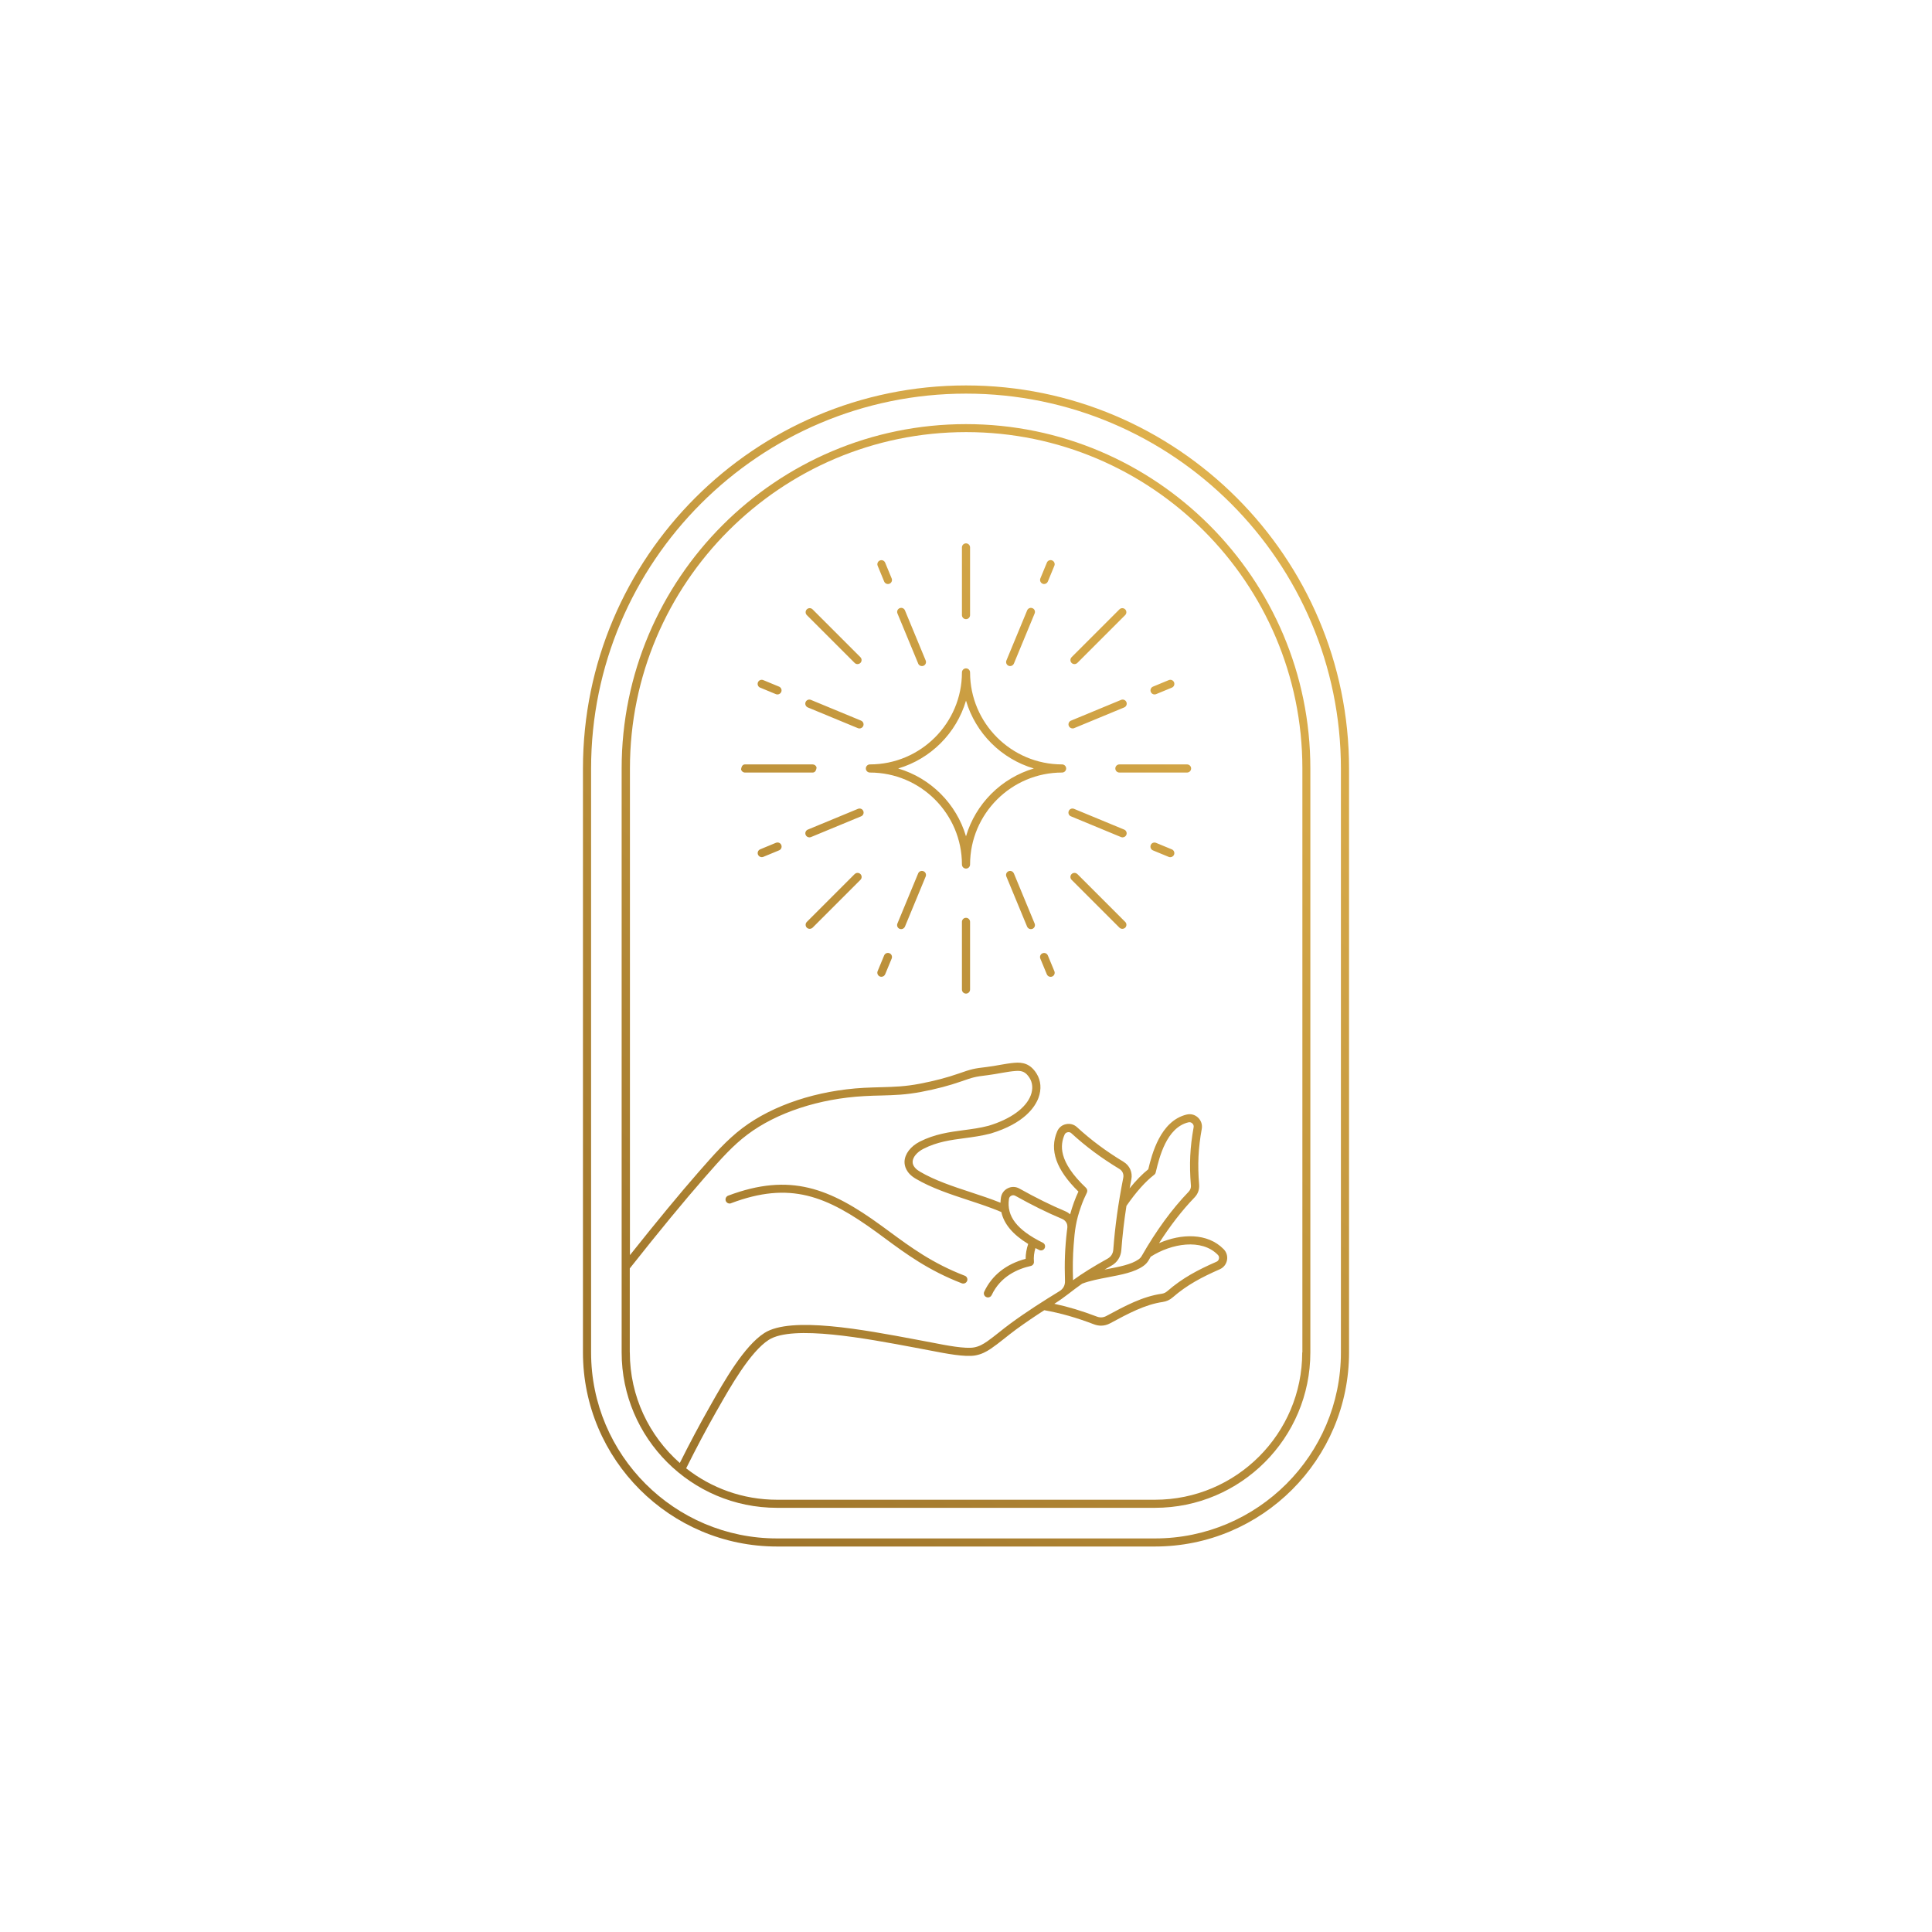 <svg xmlns="http://www.w3.org/2000/svg" xmlns:xlink="http://www.w3.org/1999/xlink" id="Layer_2" viewBox="0 0 380 380"><defs><style>      .cls-1 {        fill: #fff;      }      .cls-2 {        fill: url(#New_Gradient_Swatch_1);        fill-rule: evenodd;      }    </style><linearGradient id="New_Gradient_Swatch_1" data-name="New Gradient Swatch 1" x1="111.88" y1="279.02" x2="268.12" y2="122.78" gradientUnits="userSpaceOnUse"><stop offset="0" stop-color="#9b7229"></stop><stop offset="1" stop-color="#dfb14d"></stop></linearGradient></defs><g id="Layer_1-2" data-name="Layer_1"><g><rect class="cls-1" width="380" height="380"></rect><path class="cls-2" d="M169.36,141.74l-9.86-4.08c-.41-.17-.88.02-1.05.43-.17.41.03.88.43,1.05l9.86,4.08c.1.04.2.06.31.06.31,0,.61-.19.74-.49.17-.41-.02-.88-.43-1.04ZM168.75,159.09l-9.86,4.08c-.41.17-.6.64-.43,1.04.13.31.43.49.74.49.1,0,.21-.02.31-.06l9.86-4.08c.41-.17.6-.64.43-1.04-.17-.41-.64-.6-1.04-.43ZM227.08,136.59c.1,0,.21-.02.31-.06l3.1-1.28c.41-.17.6-.64.43-1.05-.17-.41-.64-.6-1.04-.43l-3.1,1.28c-.41.17-.6.64-.43,1.05.13.31.43.49.74.49ZM210.95,143.28c.1,0,.21-.02.31-.06l9.86-4.08c.41-.17.6-.64.43-1.05-.17-.41-.64-.6-1.05-.43l-9.85,4.08c-.41.17-.6.64-.43,1.04.13.31.43.49.74.49ZM211.33,130.62c.21,0,.41-.08.57-.23l9.41-9.41c.31-.31.31-.82,0-1.13s-.82-.31-1.13,0l-9.41,9.41c-.31.31-.31.82,0,1.13.16.16.36.23.57.23ZM160.61,150.95c-.09-.35-.4-.6-.77-.6h-13.31c-.37,0-.69.26-.77,1,.09.35.4.6.77.6h13.31c.37,0,.69-.26.77-1ZM168.1,171.92l-9.41,9.41c-.31.31-.31.82,0,1.13.16.16.36.23.57.23s.41-.08.57-.23l9.41-9.41c.31-.31.31-.82,0-1.13-.31-.31-.82-.31-1.13,0ZM168.1,130.39c.16.16.36.23.56.23s.41-.08.57-.23c.31-.31.31-.82,0-1.13l-9.41-9.41c-.31-.31-.82-.31-1.13,0s-.31.82,0,1.13l9.41,9.41ZM149.52,135.25l3.09,1.28c.1.04.2.06.31.06.31,0,.61-.19.74-.49.17-.41-.02-.88-.43-1.05l-3.1-1.28c-.41-.17-.88.02-1.05.43s.02.88.43,1.05ZM152.61,165.77l-3.09,1.28c-.41.17-.6.64-.43,1.05.13.31.43.49.74.49.1,0,.21-.02.31-.06l3.1-1.28c.41-.17.6-.64.43-1.05-.17-.41-.64-.6-1.05-.43ZM205.05,114.81c.1.04.2.06.31.06.31,0,.61-.19.74-.49l1.28-3.1c.17-.41-.03-.88-.43-1.05-.4-.17-.88.02-1.04.43l-1.28,3.1c-.17.41.03.88.43,1.04ZM206.1,187.93c-.17-.41-.64-.6-1.05-.43-.41.17-.6.64-.43,1.05l1.28,3.09c.13.31.43.49.74.49.1,0,.21-.02.31-.06.41-.17.6-.64.43-1.05l-1.28-3.09ZM199.41,171.79c-.17-.41-.64-.6-1.04-.43-.41.17-.6.64-.43,1.04l4.08,9.86c.13.31.43.49.74.49.1,0,.21-.02.31-.06.41-.17.6-.64.43-1.04l-4.08-9.86ZM221.11,163.17l-9.86-4.08c-.4-.17-.88.02-1.04.43-.17.41.02.88.43,1.04l9.85,4.08c.1.04.2.06.31.06.31,0,.61-.19.74-.49.17-.41-.03-.88-.43-1.04ZM208.9,150.35c-9.98,0-18.1-8.12-18.1-18.09,0-.44-.36-.8-.8-.8s-.8.36-.8.8c0,9.98-8.13,18.09-18.1,18.09-.44,0-.8.36-.8.8s.36.8.8.8c9.98,0,18.1,8.12,18.1,18.09,0,.44.36.8.8.8s.8-.36.8-.8c0-9.98,8.13-18.09,18.1-18.09.44,0,.8-.36.8-.8s-.36-.8-.8-.8ZM190,164.49c-1.89-6.4-6.94-11.45-13.34-13.34,6.4-1.89,11.45-6.94,13.34-13.34,1.89,6.4,6.94,11.45,13.34,13.34-6.4,1.89-11.45,6.94-13.34,13.34ZM211.9,171.92c-.31-.31-.82-.31-1.13,0-.31.31-.31.82,0,1.13l9.41,9.41c.16.16.36.23.57.23s.41-.08.57-.23c.31-.31.31-.82,0-1.13l-9.41-9.41ZM198.37,130.95c.1.04.2.06.31.06.31,0,.61-.19.74-.49l4.08-9.86c.17-.41-.02-.88-.43-1.04-.4-.17-.87.02-1.04.43l-4.08,9.86c-.17.41.03.88.43,1.04ZM230.48,167.06l-3.1-1.28c-.41-.17-.88.02-1.04.43-.17.41.03.88.43,1.05l3.1,1.28c.1.04.2.06.31.06.31,0,.61-.19.74-.49.17-.41-.03-.88-.43-1.05ZM233.48,150.35h-13.31c-.44,0-.8.36-.8.8s.36.8.8.8h13.31c.44,0,.8-.36.8-.8s-.36-.8-.8-.8ZM180.59,130.52c.13.31.43.49.74.49.1,0,.21-.02.31-.06.41-.17.6-.64.43-1.04l-4.08-9.86c-.17-.41-.64-.6-1.04-.43-.41.17-.6.64-.43,1.04l4.08,9.86ZM190,121.78c.44,0,.8-.36.8-.8v-13.31c0-.44-.36-.8-.8-.8s-.8.36-.8.8v13.31c0,.44.36.8.8.8ZM190,180.52c-.44,0-.8.36-.8.8v13.31c0,.44.36.8.8.8s.8-.36.8-.8v-13.31c0-.44-.36-.8-.8-.8ZM173.9,114.38c.13.31.43.49.74.49.1,0,.21-.02.31-.06.41-.17.6-.64.43-1.04l-1.28-3.1c-.17-.41-.64-.6-1.04-.43-.41.17-.6.64-.43,1.05l1.28,3.1ZM181.63,171.36c-.4-.17-.88.02-1.04.43l-4.08,9.86c-.17.41.03.88.43,1.04.1.04.2.06.31.06.31,0,.61-.19.74-.49l4.08-9.86c.17-.41-.03-.88-.43-1.04ZM174.95,187.49c-.41-.17-.88.02-1.05.43l-1.28,3.09c-.17.41.03.88.43,1.05.1.04.2.06.31.06.31,0,.61-.19.74-.49l1.28-3.09c.17-.41-.02-.88-.43-1.05ZM143.78,236.66c11.59-4.37,18.74-1.5,28.64,5.7.53.38,1.06.77,1.59,1.17,4.24,3.13,8.63,6.36,15.17,8.88.1.04.19.05.29.05.32,0,.62-.19.75-.51.16-.41-.05-.88-.46-1.03-6.35-2.44-10.64-5.61-14.8-8.67-.54-.39-1.07-.79-1.6-1.17-10.13-7.38-17.93-10.5-30.14-5.91-.41.16-.62.62-.47,1.03.16.41.62.62,1.03.47ZM190,75.81c-41.54,0-75.34,33.8-75.34,75.34v114.86c0,21.05,17.12,38.17,38.17,38.17h74.34c21.05,0,38.17-17.12,38.17-38.17v-114.86c0-41.54-33.8-75.34-75.34-75.34ZM263.74,266.02c0,20.16-16.4,36.57-36.57,36.57h-74.34c-20.16,0-36.57-16.4-36.57-36.57v-114.86c0-40.66,33.08-73.74,73.74-73.74s73.74,33.08,73.74,73.74v114.86ZM190,83.42c-37.35,0-67.73,30.38-67.73,67.73v114.86c0,16.85,13.71,30.56,30.56,30.56h74.34c16.85,0,30.56-13.71,30.56-30.56v-114.86c0-37.35-30.39-67.73-67.73-67.73ZM123.87,266.02v-16.54c5.75-7.28,10.72-13.3,14.75-17.91,3.33-3.81,5.56-6.28,8.37-8.4,5.74-4.33,14.13-7.1,23.02-7.58,1.22-.07,2.3-.1,3.34-.12,2.57-.07,4.79-.13,7.89-.72,2.93-.56,5.41-1.21,7.79-2.04,2.42-.84,2.68-.93,5.25-1.24,1.76-.21,3.83-.72,5.56-.83,1.2-.08,1.92.21,2.66,1.37.61.97.7,2.17.25,3.39-.94,2.53-3.99,4.73-8.33,6.03-1.64.43-3.29.65-4.89.86-2.79.37-5.68.76-8.63,2.26-1.8.92-2.94,2.42-2.99,3.92-.02.76.23,2.21,2.2,3.37,3.11,1.83,6.78,3.04,10.33,4.21,2.19.72,4.45,1.46,6.51,2.34.52,2.36,2.25,4.42,5.28,6.28-.33.99-.5,1.97-.5,2.93-3.82,1.01-6.63,3.23-8.14,6.45-.19.4-.02.88.39,1.06.11.05.22.08.34.08.3,0,.59-.17.73-.46,1.74-3.71,5.14-5.16,7.69-5.73.39-.09.66-.45.62-.85-.07-.87.02-1.76.3-2.67.24.13.49.26.74.38.39.2.88.03,1.07-.36.2-.4.04-.88-.36-1.07-5.1-2.53-7.15-5.19-6.66-8.61.04-.29.2-.51.46-.64.27-.13.53-.12.79.02,3.43,1.91,6.27,3.31,9.22,4.55.42.18.74.5.9.89.21.51.1.95.03,1.48-.39,3.34-.5,6.24-.38,9.85.03.84-.36,1.54-1.06,1.97-3.15,1.93-6.47,4.03-9.72,6.42-1.5,1.1-2.96,2.37-4.46,3.43-.91.64-1.7,1.06-2.65,1.23-1.73.32-5.61-.43-7.93-.89l-3.39-.64c-10.41-1.96-24.68-4.65-29.91-1.31-3.99,2.55-7.94,9.51-10.54,14.12l-.36.64c-1.9,3.35-3.78,6.89-5.74,10.81-6.02-5.31-9.83-13.08-9.83-21.73ZM213.61,233.64c-5.55-5.26-5.07-8.48-4.23-10.45.11-.27.32-.43.6-.49.28-.06.54,0,.75.2,2.86,2.62,5.85,4.84,9.43,7.01.62.37.91,1.04.77,1.75-.99,5.05-1.62,9.54-1.96,14.13-.06.78-.45,1.4-1.14,1.78-2.74,1.52-4.98,2.91-6.78,4.23-.08-2.5-.05-4.66.12-6.87.22-2.97.44-4.79,1.47-7.67.34-.97.73-1.87,1.13-2.67.16-.32.1-.7-.16-.94ZM234.24,233.12c.04.5-.11.93-.46,1.29-3.28,3.4-6.37,7.64-9.2,12.59-.17.3-.36.51-.65.71-1.42,1.01-3.9,1.48-6.3,1.93l-.38.07c.43-.25.88-.5,1.34-.76,1.15-.63,1.86-1.75,1.96-3.06.22-2.88.54-5.73,1.01-8.71,1.91-2.75,3.75-4.81,5.46-6.12.15-.11.25-.27.29-.45l.04-.15c.68-2.81,2.08-8.67,6.39-9.71.3-.07.56,0,.78.21.22.21.31.47.25.77-.71,3.95-.87,7.24-.54,11.36ZM212.85,252.48c1.48-.57,3.31-.92,5.09-1.26,2.68-.51,5.21-.99,6.92-2.2.48-.33.83-.72,1.12-1.23.12-.2.23-.41.35-.61,4.07-2.61,10.02-3.63,13.2-.37.21.21.28.46.22.75-.06.29-.22.5-.49.61-3.63,1.59-6.67,3.18-9.66,5.78-.34.29-.69.46-1.14.52-3.76.54-7.21,2.4-10.86,4.37-.59.32-1.21.36-1.85.12-2.94-1.12-5.65-1.94-8.38-2.52,2.15-1.34,3.46-2.56,5.49-3.97ZM256.13,266.02c0,15.97-12.99,28.96-28.96,28.96h-74.34c-6.74,0-12.94-2.31-17.87-6.18,2-4.02,3.93-7.65,5.87-11.07l.37-.64c2.38-4.2,6.35-11.22,10.01-13.56,4.7-3,19.17-.27,28.75,1.53l3.38.64c2.58.5,6.49,1.27,8.52.89,1.13-.21,2.05-.66,3.03-1.32,1.66-1.13,3.33-2.59,4.97-3.79,1.84-1.34,3.7-2.6,5.54-3.78,3.21.57,6.32,1.46,9.78,2.78.46.17.92.26,1.38.26.61,0,1.22-.16,1.8-.47,3.52-1.9,6.85-3.69,10.33-4.19.75-.11,1.39-.4,1.96-.9,2.84-2.47,5.76-3.99,9.26-5.53.75-.33,1.26-.97,1.42-1.77.16-.8-.08-1.59-.65-2.18-3.17-3.25-8.34-3.09-12.71-1.19,2.2-3.44,4.54-6.46,6.98-8.99.67-.69.98-1.57.9-2.53-.32-3.98-.17-7.15.52-10.95.15-.83-.12-1.64-.73-2.22-.61-.58-1.44-.8-2.25-.6-5.18,1.25-6.83,7.82-7.54,10.76-1.18.94-2.41,2.2-3.67,3.75.11-.58.22-1.17.34-1.77.27-1.36-.33-2.71-1.51-3.43-3.48-2.11-6.4-4.28-9.18-6.83-.6-.55-1.37-.76-2.17-.59-.8.17-1.41.68-1.73,1.43-1.57,3.65-.2,7.53,4.18,11.83-.63,1.32-1.18,2.85-1.63,4.47-.27-.24-.58-.44-.93-.59-2.89-1.22-5.69-2.6-9.06-4.48-.71-.4-1.55-.42-2.28-.05-.73.36-1.22,1.03-1.34,1.84-.05.34-.08.67-.09,1-1.89-.76-3.9-1.42-5.84-2.06-3.47-1.14-7.06-2.32-10.02-4.06-.66-.39-1.44-1.04-1.42-1.94.03-.9.86-1.9,2.12-2.54,2.7-1.38,5.33-1.73,8.12-2.1,1.65-.22,3.35-.45,5.11-.91,6.64-1.99,8.74-5.25,9.4-7.01.63-1.7.5-3.41-.39-4.81-1.23-1.94-2.73-2.23-4.35-2.09-1.75.15-3.64.61-5.41.82-2.66.31-3.03.42-5.59,1.31-2.3.8-4.71,1.43-7.56,1.98-2.97.57-5.13.62-7.63.69-1.05.03-2.15.06-3.38.12-9.19.5-17.9,3.38-23.89,7.9-3.14,2.37-5.67,5.27-8.61,8.62-3.75,4.29-8.3,9.8-13.54,16.39v-95.75c0-36.47,29.67-66.13,66.13-66.13s66.13,29.67,66.13,66.13v114.86Z"></path></g></g></svg>
